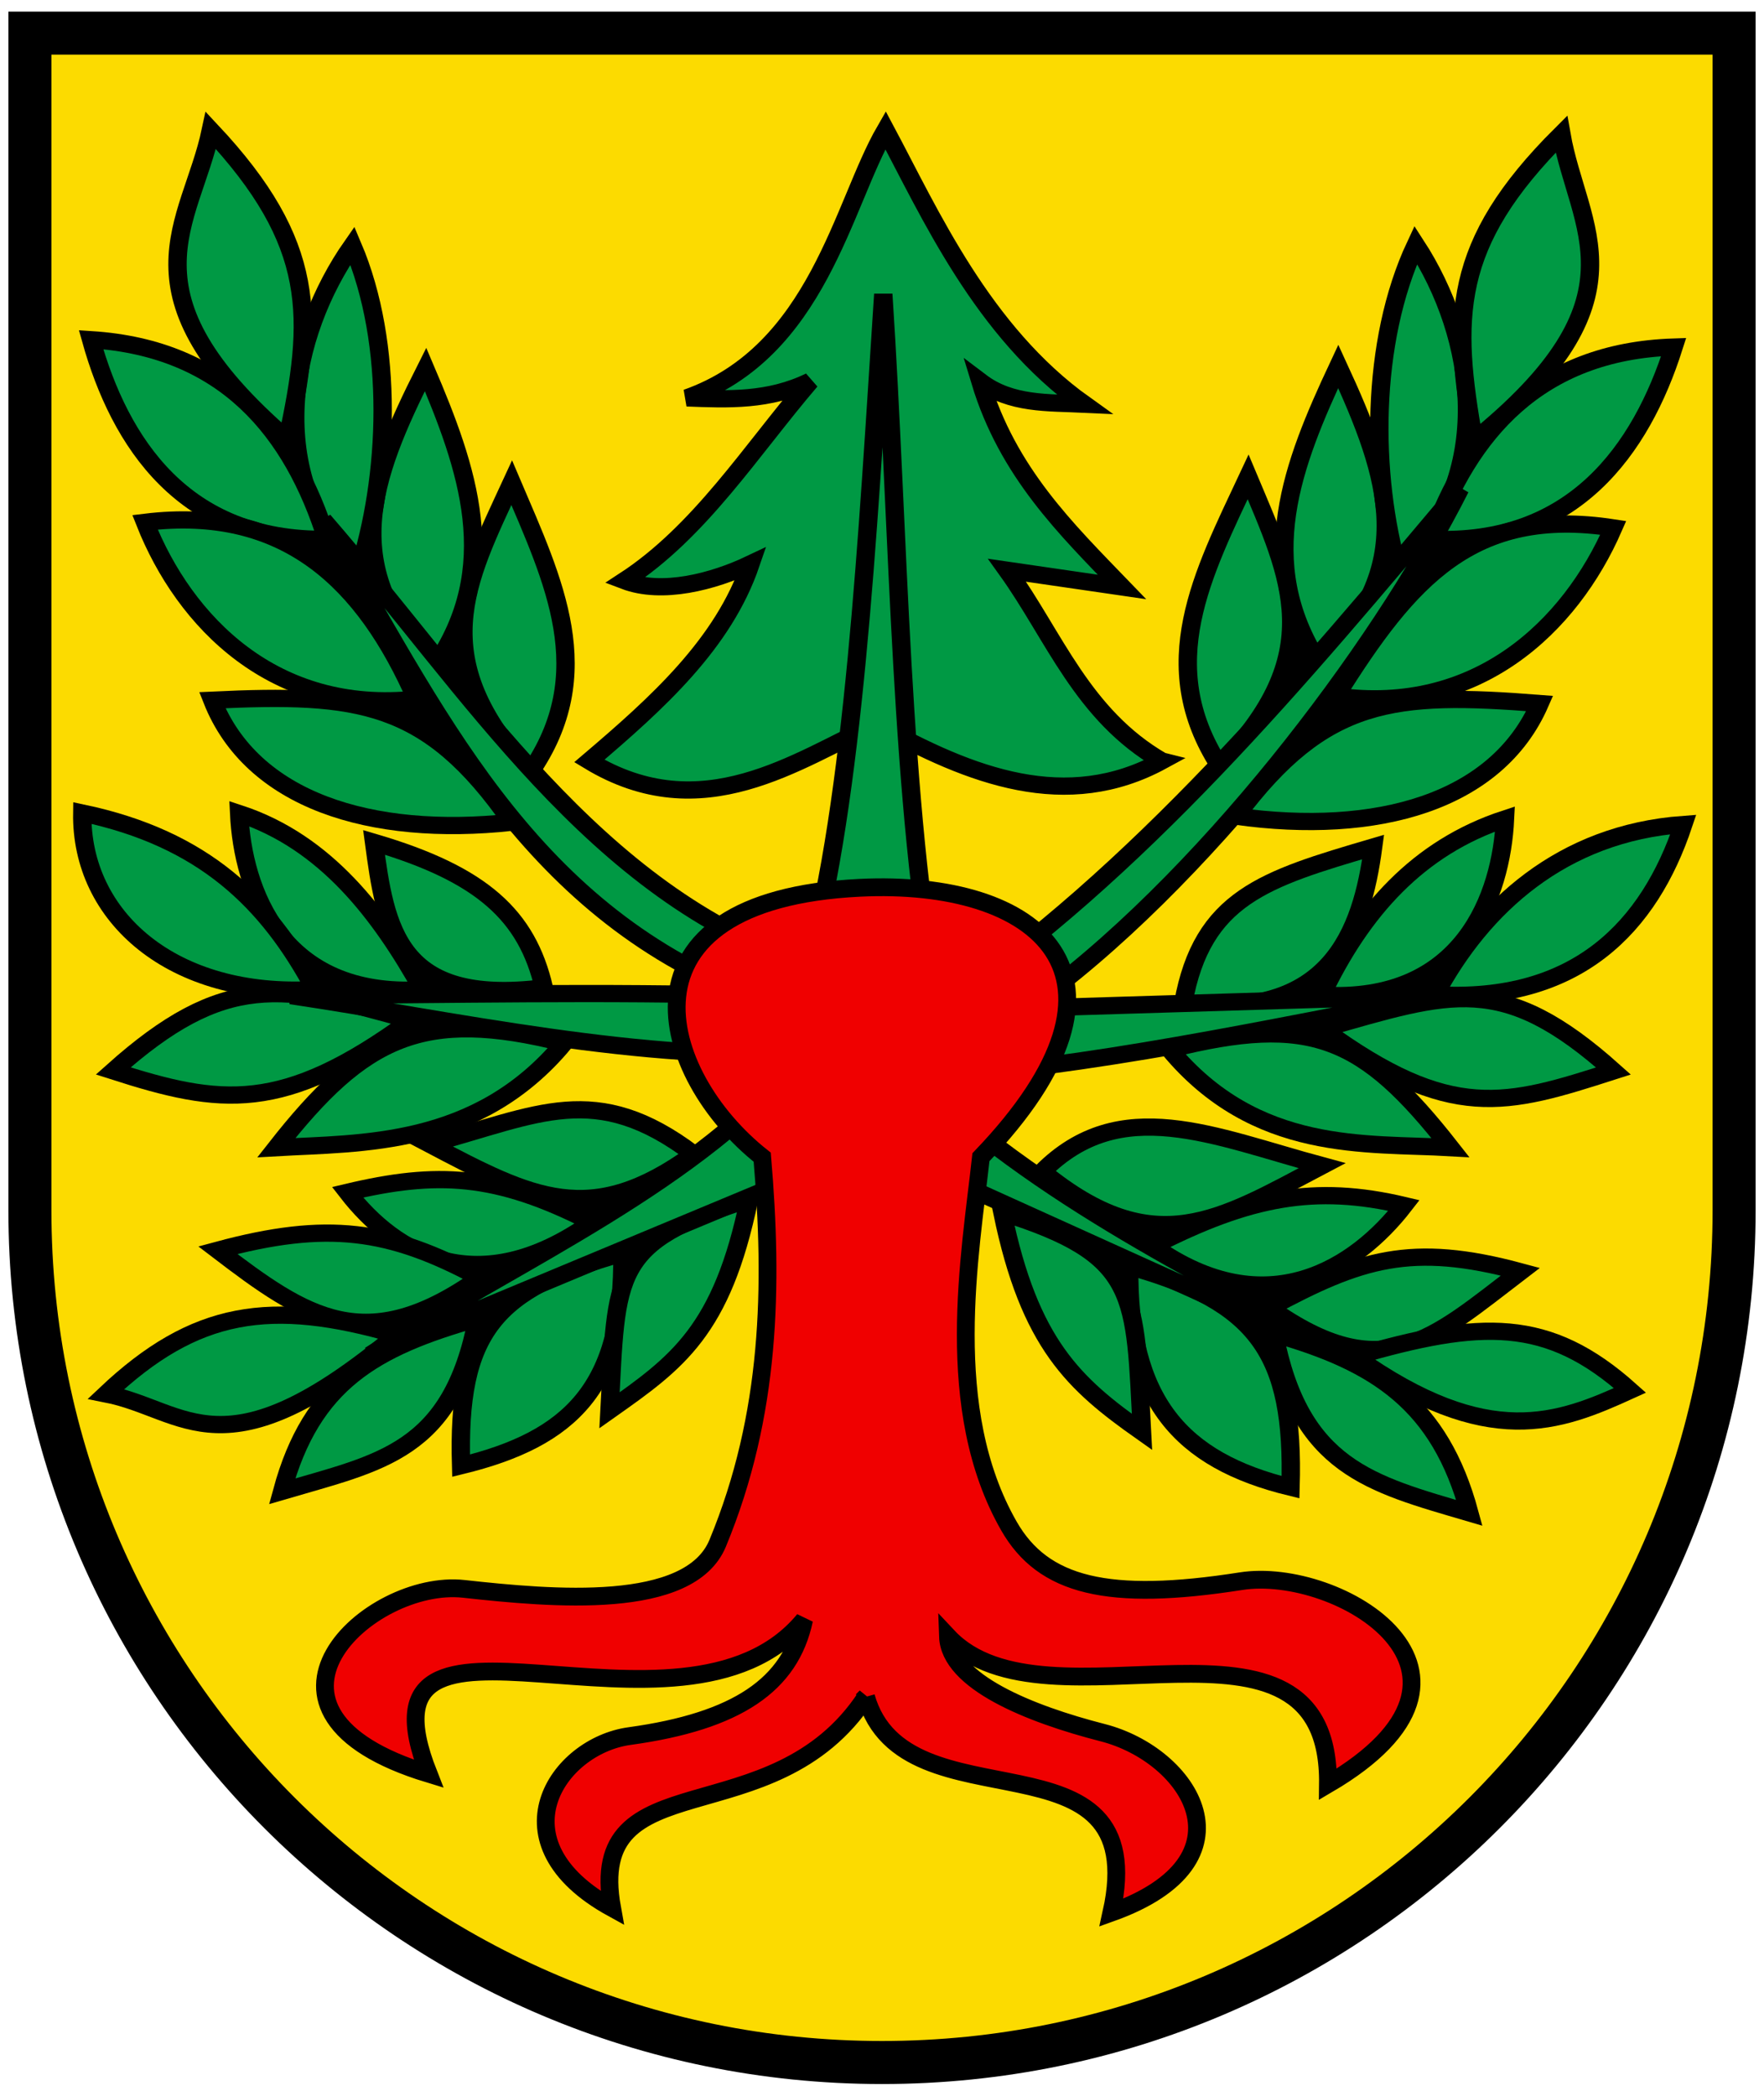 <?xml version="1.0" encoding="UTF-8"?>
<svg width="410" height="487" xmlns="http://www.w3.org/2000/svg">
<path d="m6.951 7.698v282.42c0 102.36 88.667 185.34 198.05 185.34s198.05-82.98 198.05-185.34v-282.42z" fill="#fcdb00" stroke-width="2.638"/>
<g fill-rule="evenodd" stroke="#000">
<path d="m143.51 266.52-74.643 54.495 96.939-27.553zm-33.677-47.204-53.124 8.015 58.163 24.269zm-46.66-119.4 25.85 84.942 38.776-24.269zm292.06 0.109-72.336 60.562 32.313 18.202zm-65.873 121.24 6.463 36.404 55.911-34.289zm-45.238 78.875 71.089 24.269-32.313-54.606z"/>
<g fill="#094" stroke-width="1.597">
<g fill="#094">
<path transform="matrix(2.671,0,0,2.508,-1655.2,-1418.9)" d="m720.78 636.26c-6.918-4.268-9.32-11.546-13.449-17.674l10 1.55c-4.894-5.4-9.938-10.621-12.326-19.03 2.65 2.135 5.886 1.934 9.03 2.092-8.878-6.743-13.422-17.688-17.285-25.388-3.736 6.881-5.893 20.52-17.286 24.806 3.578 0.15 7.157 0.316 10.736-1.55-5.177 6.443-9.579 13.922-16.163 18.489 3.269 1.327 7.7 0.103 10.969-1.551-2.377 7.4-8.104 12.885-14.031 18.256 9.832 6.345 18.078-0.089 25-3.45 8.269 4.924 16.537 8.242 24.806 3.45zm-54.96 1.05c-9.216-10.627-5.656-17.481-1.598-26.834 3.676 9.173 7.563 17.661 1.598 26.834z"/>
<path transform="matrix(2.671,0,0,2.508,-1655.2,-1418.9)" d="m657.5 627.5c-8.436-9.098-5.655-17.207-0.775-27.52 3.675 9.173 6.74 18.346 0.775 27.52z"/>
<path transform="matrix(2.671,0,0,2.508,-1655.2,-1418.9)" d="m650.86 618.76c-8.436-9.098-5.93-22.004-0.501-30.261 3.676 9.173 3.177 21.499 0.501 30.261z"/>
<path transform="matrix(2.671,0,0,2.508,-1655.2,-1418.9)" d="m648.12 615.72c-12.406 0.186-17.994-8.938-20.502-18.496 11.745 0.799 17.559 8.59 20.502 18.496z"/>
<path transform="matrix(2.671,0,0,2.508,-1655.2,-1418.9)" d="m655.91 630.53c-12.327 1.409-20.158-7.12-23.597-16.384 12.315-1.597 19.143 5.583 23.597 16.384z"/>
<path transform="matrix(2.671,0,0,2.508,-1655.2,-1418.9)" d="m664.23 641.94c-12.327 1.409-22.625-2.049-26.064-11.313 12.726-0.638 18.732 0.101 26.064 11.313zm-19.53-35.47c-14.873-13.657-8.4-19.903-6.66-28.638 9.279 10.53 8.926 17.362 6.66 28.638zm35.35 66.22c-8.985 6.932-14.087 4.053-22.982-0.93 9.498-2.73 14.459-5.932 22.982 0.93z"/>
<path transform="matrix(2.671,0,0,2.508,-1655.2,-1418.9)" d="m671.19 679.01c-9.905 7.473-17.109 2.917-21.255-2.786 7.753-1.955 12.925-1.75 21.255 2.786z"/>
<path transform="matrix(2.671,0,0,2.508,-1655.2,-1418.9)" d="m661.44 684.15c-9.905 7.473-15.125 3.674-22.791-2.56 9.498-2.73 14.926-1.957 22.791 2.56zm-0.21 3.77c-2.232 12.361-8.386 13.315-16.985 16.007 2.563-10.054 7.996-13.306 16.985-16.007z"/>
<path transform="matrix(2.671,0,0,2.508,-1655.2,-1418.9)" d="m673.85 681.87c0.155 12.406-4.47 17.203-14.034 19.687-0.344-12.413 2.838-16.349 14.034-19.687z"/>
<path transform="matrix(2.671,0,0,2.508,-1655.2,-1418.9)" d="m684.88 676.87c-2.365 12.212-6.264 15.131-12.146 19.553 0.652-12.725 0.056-15.525 12.146-19.553zm-30.67 12.56c-15.09 13.416-18.324 6.926-25.288 5.474 7.73-7.778 14.299-8.868 25.288-5.474zm56.19-15.13c9.76 8.482 15.444 4.441 24.339-0.542-9.498-2.73-17.56-6.708-24.339 0.542z"/>
<path transform="matrix(2.671,0,0,2.508,-1655.2,-1418.9)" d="m720.03 681.2c9.905 7.473 17.69 1.948 21.836-3.756-7.753-1.954-13.507-0.78-21.836 3.756z"/>
<path transform="matrix(2.671,0,0,2.508,-1655.2,-1418.9)" d="m730.17 686.92c9.905 7.473 14.156 2.9 21.822-3.336-9.498-2.73-13.957-1.181-21.822 3.336zm0.4 2.42c2.232 12.361 8.386 13.897 16.985 16.588-2.563-10.054-7.996-13.887-16.985-16.588z"/>
<path transform="matrix(2.671,0,0,2.508,-1655.2,-1418.9)" d="m717.96 683.09c-0.155 12.406 4.47 17.978 14.034 20.462 0.344-12.413-2.838-17.124-14.034-20.462z"/>
<path transform="matrix(2.671,0,0,2.508,-1655.2,-1418.9)" d="m706.92 678.1c2.365 12.212 6.264 15.906 12.146 20.328-0.652-12.725-0.056-16.3-12.146-20.328zm30.68 13.33c11.601 8.764 17.742 6.15 23.931 3.148-7.15-6.81-12.942-6.542-23.931-3.148z"/>
<path transform="matrix(-2.67 -.083 -.089 2.506 2117.9 -1363.9)" d="m665.82 637.31c-9.216-10.627-5.656-17.481-1.598-26.834 3.676 9.173 7.563 17.661 1.598 26.834z"/>
<path transform="matrix(-2.67 -.083 -.089 2.506 2117.9 -1363.9)" d="m657.5 627.5c-8.436-9.098-5.655-17.207-0.775-27.52 3.675 9.173 6.74 18.346 0.775 27.52z"/>
<path transform="matrix(-2.67 -.083 -.089 2.506 2117.9 -1363.9)" d="m650.86 618.76c-8.436-9.098-5.93-22.004-0.501-30.261 3.676 9.173 3.177 21.499 0.501 30.261z"/>
<path transform="matrix(-2.67 -.083 -.089 2.506 2117.9 -1363.9)" d="m648.12 615.72c-12.406 0.186-17.994-8.938-20.502-18.496 11.745 0.799 17.559 8.59 20.502 18.496z"/>
<path transform="matrix(-2.67 -.083 -.089 2.506 2117.9 -1363.9)" d="m655.91 630.53c-12.327 1.409-20.158-7.12-23.597-16.384 12.315-1.597 17.6 5.338 23.597 16.384z"/>
<path transform="matrix(-2.67 -.083 -.089 2.506 2117.9 -1363.9)" d="m664.23 641.94c-12.327 1.409-22.625-2.049-26.064-11.313 12.726-0.638 18.732 0.101 26.064 11.313zm-19.53-35.47c-14.873-13.657-8.4-19.903-6.66-28.638 9.279 10.53 8.926 17.362 6.66 28.638z"/>
<path transform="matrix(2.671,0,0,2.508,-1655.2,-1418.9)" d="m722.66 658.68c12.819 1.7 15.528-6.55 16.522-14.446-9.43 2.956-14.861 4.661-16.522 14.446z"/>
<path transform="matrix(2.671,0,0,2.508,-1655.2,-1418.9)" d="m734.7 657.96c12.383 0.777 15.642-9.286 15.958-16.33-7.547 2.642-12.476 8.536-15.958 16.33z"/>
<path transform="matrix(2.671,0,0,2.508,-1655.2,-1418.9)" d="m744.57 657.92c12.383 0.777 18.643-6.35 21.604-15.778-10.593 0.824-17.531 7.675-21.604 15.778z"/>
<path transform="matrix(2.671,0,0,2.508,-1655.2,-1418.9)" d="m734.78 661.07c11.165 8.694 15.963 7.112 25.313 3.914-9.655-9.19-14.131-7.297-25.313-3.914z"/>
<path transform="matrix(2.671,0,0,2.508,-1655.2,-1418.9)" d="m721.47 662.98c7.54 9.663 17.093 8.658 24.438 9.107-7.557-10.259-12.131-12.408-24.438-9.107zm-54.45-5.7c-12.819 1.7-13.784-5.58-14.778-13.477 9.43 2.956 13.31 6.793 14.778 13.477z"/>
<path transform="matrix(2.671,0,0,2.508,-1655.2,-1418.9)" d="m656.46 657.46c-12.383 0.777-15.642-9.286-15.958-16.33 7.547 2.642 12.283 9.311 15.958 16.33z"/>
<path transform="matrix(2.671,0,0,2.508,-1655.2,-1418.9)" d="m647.1 657.44c-12.383 0.777-20.388-6.739-20.248-16.36 10.593 2.375 16.174 8.256 20.248 16.36z"/>
<path transform="matrix(2.671,0,0,2.508,-1655.2,-1418.9)" d="m655.44 660.29c-11.165 8.694-16.544 7.887-25.894 4.69 9.655-9.191 14.712-8.074 25.894-4.69z"/>
<path transform="matrix(2.671,0,0,2.508,-1655.2,-1418.9)" d="m668.76 662.4c-7.54 9.663-17.675 9.24-25.02 9.689 7.557-10.26 12.712-12.99 25.02-9.689z"/>
</g>
<path transform="matrix(2.671,0,0,2.508,-1655.2,-1418.9)" d="m695.74 671.84 43.916 21.163c-13.65-8.458-28.002-15.045-40.233-27.286 15.194-1.09 30.388-4.672 45.581-7.714l-35.93 1.163c15.105-11.392 30.571-33.125 37.674-48.14-14.215 17.983-27.829 35.466-45.388 48.18-3.356-19.144-3.418-43.778-4.806-66.202-1.399 22.84-2.572 46.644-6.55 62.132-18.68-6.617-29.196-25.227-42.195-41.194 9.773 17.484 17.408 35.9 37.194 44.062-12.169-0.388-26.4-0.088-40 0 13.333 2.1 31.512 6.357 44.846 5.194-9.41 12.2-24.812 19.16-37.947 28.101z" fill="#094"/>
</g>
<path d="m201.28 394.31c8.957 31.559 66.914 5.728 57.049 50.158 34.044-12.181 18.26-36.618-2.035-41.819-16.983-4.351-35.591-11.847-35.96-22.338 22.857 24.382 88.898-12.665 88.315 34.316 44.15-25.877 2.409-50.727-20.202-47.184-30.975 4.855-45.971 1.099-53.932-12.795-15.597-27.211-9.007-62.988-6.52-85.733 40.698-42.399 13.388-64.616-28.154-62.605-58.681 2.877-46.888 43.482-22.681 62.605 2.546 29.907 2.057 59.778-10.356 89.72-6.544 15.787-38.473 12.853-59.015 10.596-22.099-2.43-55.604 28.547-8.177 42.965-19.225-48.811 58.873-1.329 87.279-35.773-3.189 15.072-15.554 23.574-40.586 27.02-16.855 2.322-31.79 24.683-4.036 39.951-6.323-35.005 37.29-15.968 59.015-49.087z" fill="#f00000" stroke-width="4.133"/>
</g>
<path d="M6.951 7.698v273.55c0 109.38 88.67 198.05 198.05 198.05s198.05-88.669 198.05-198.05V7.698z" fill="none" stroke="#000" stroke-width="10"/>
</svg>
